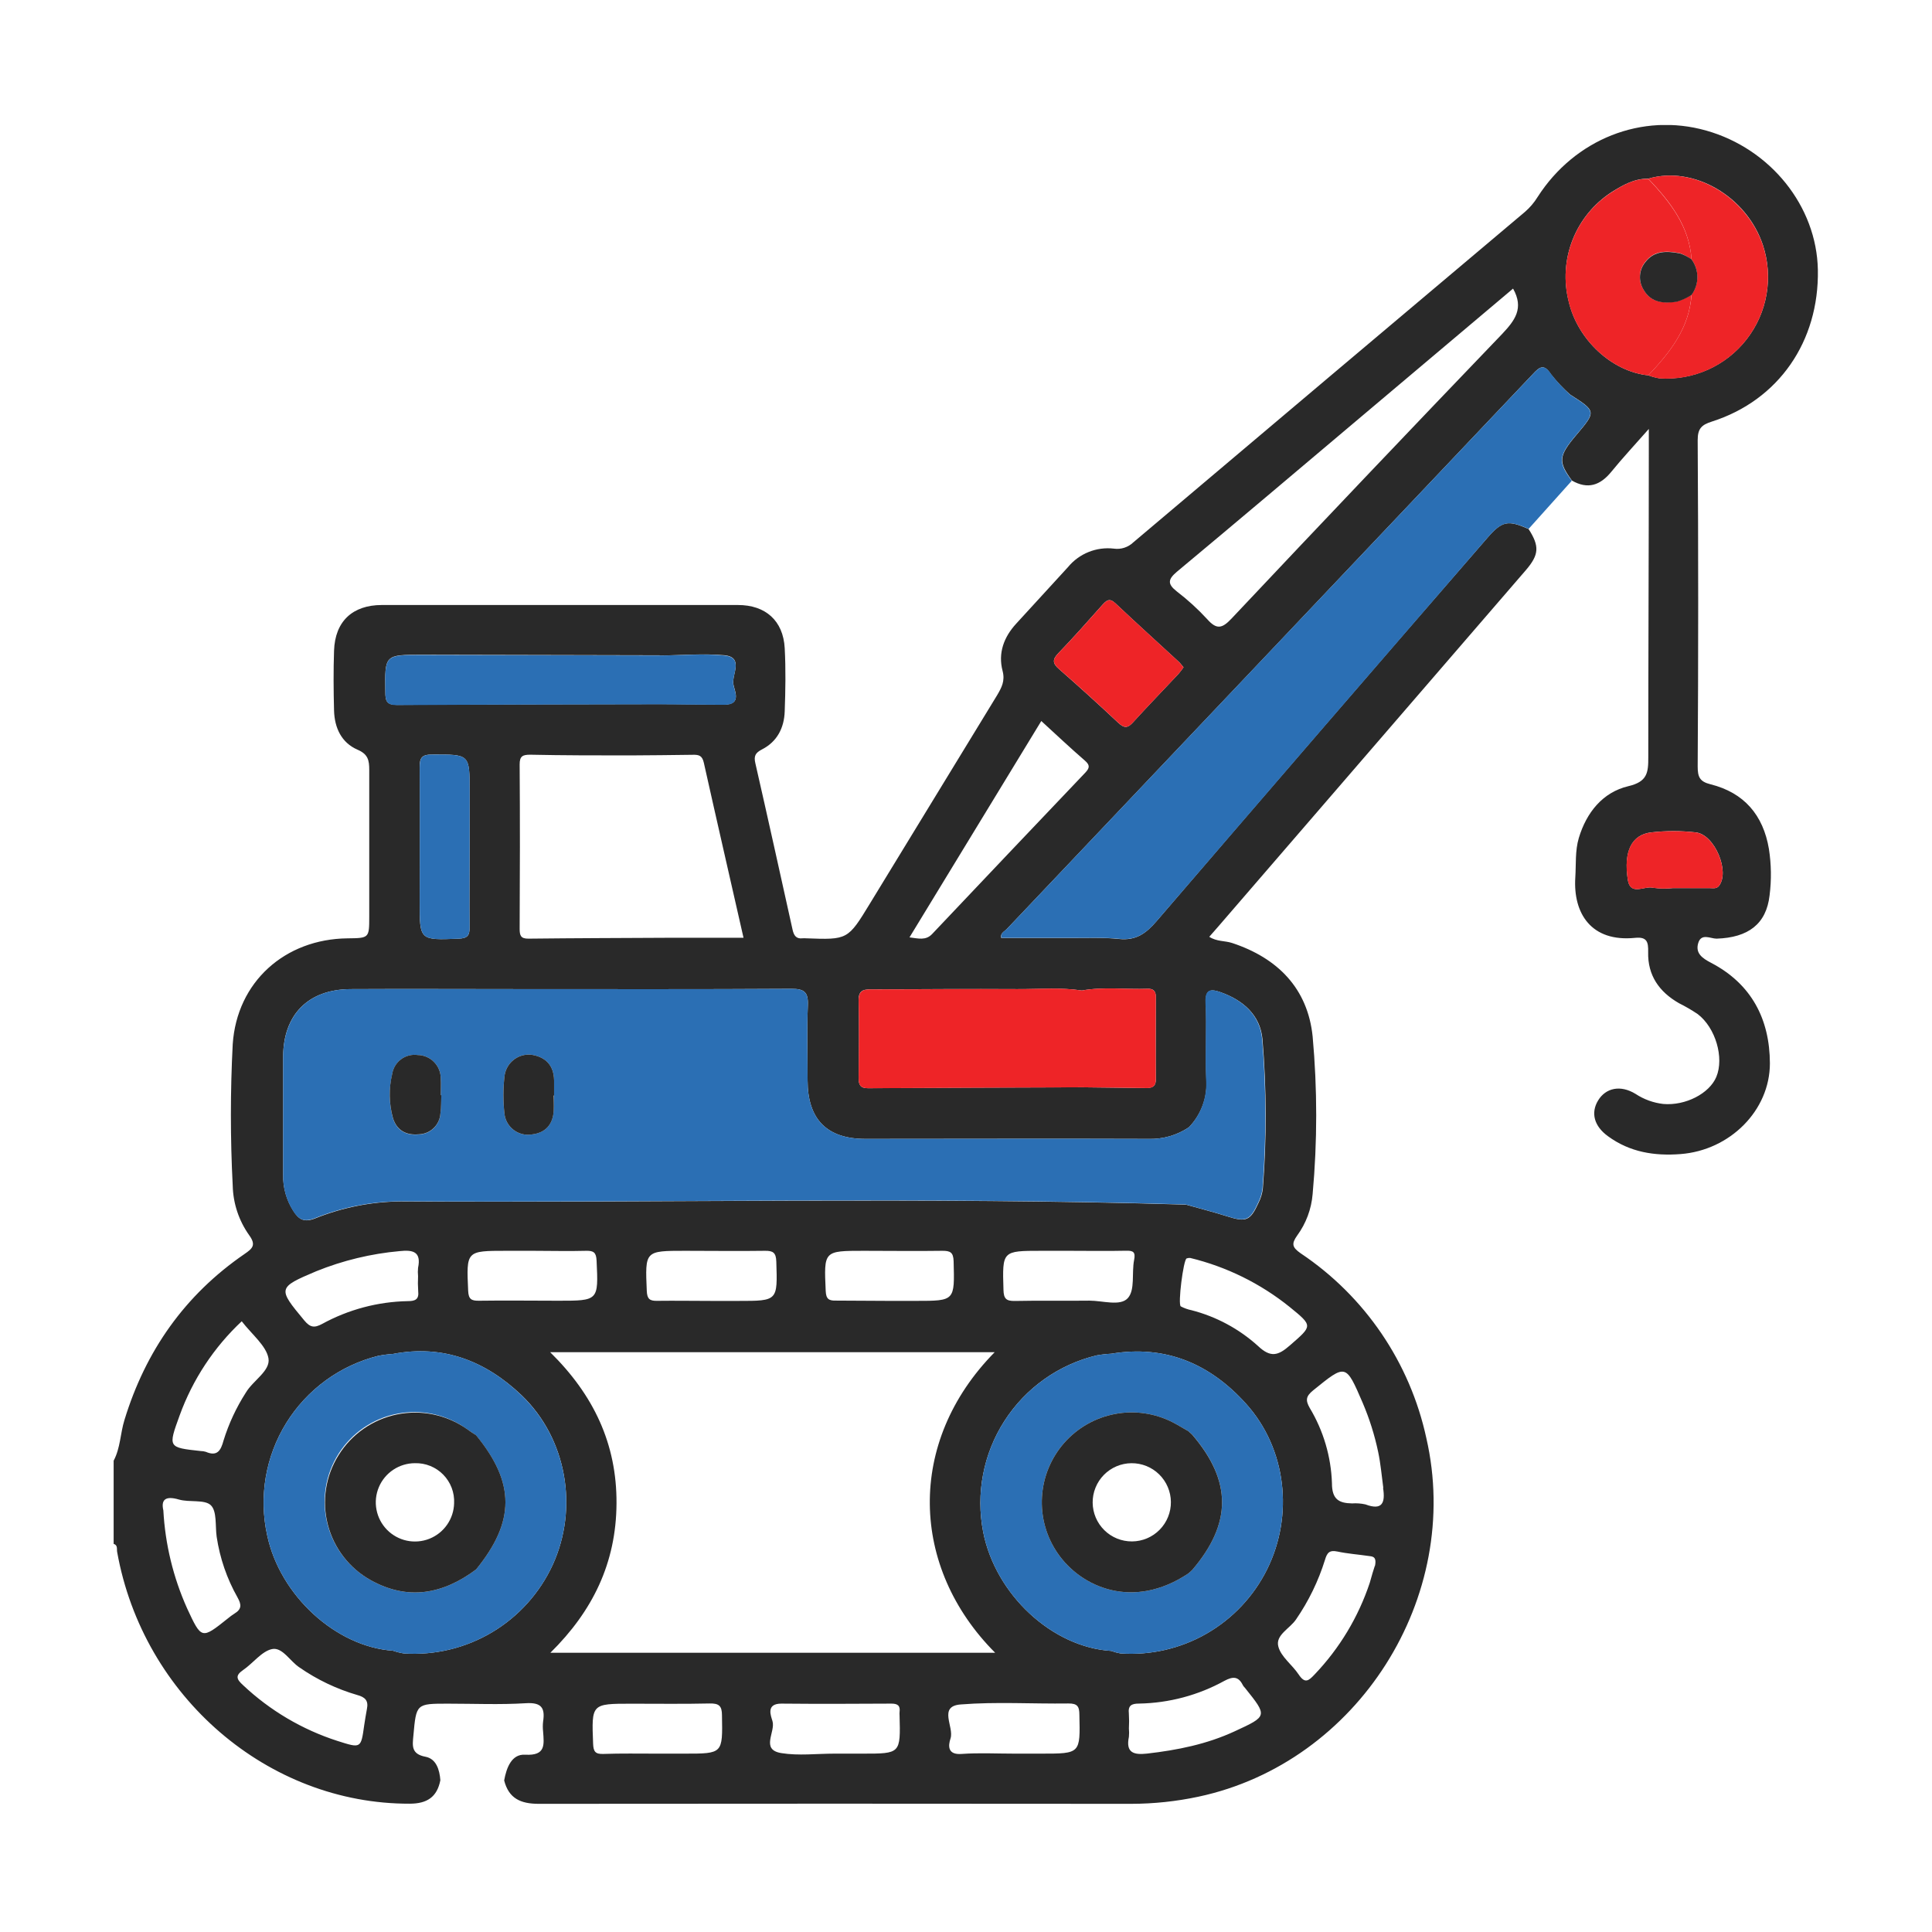 <?xml version="1.0" encoding="UTF-8"?> <svg xmlns="http://www.w3.org/2000/svg" width="134" height="134" viewBox="0 0 134 134" fill="none"><g clip-path="url(#clip0_178_1659)"><path d="M7.882 101.312C8.352 100.432 8.342 99.426 8.629 98.497C10.092 93.701 12.817 89.818 16.962 86.973C17.512 86.596 17.777 86.356 17.289 85.68C16.57 84.672 16.169 83.471 16.141 82.232C15.972 78.965 15.972 75.691 16.141 72.424C16.431 68.103 19.758 65.131 24.101 65.082C25.61 65.066 25.61 65.066 25.61 63.557C25.61 60.162 25.61 56.786 25.61 53.4C25.61 52.724 25.524 52.311 24.801 51.999C23.681 51.515 23.203 50.478 23.169 49.286C23.132 47.901 23.122 46.509 23.169 45.129C23.237 43.101 24.443 41.966 26.477 41.962C34.707 41.962 42.943 41.962 51.183 41.962C53.099 41.962 54.322 43.052 54.426 44.953C54.504 46.41 54.479 47.879 54.426 49.339C54.389 50.481 53.902 51.441 52.852 51.977C52.393 52.215 52.272 52.431 52.39 52.937C53.269 56.783 54.118 60.638 54.973 64.489C55.059 64.869 55.214 65.134 55.661 65.079C55.738 65.073 55.816 65.073 55.892 65.079C58.803 65.187 58.803 65.187 60.343 62.659C63.281 57.849 66.219 53.036 69.157 48.221C69.466 47.694 69.722 47.234 69.537 46.53C69.213 45.296 69.623 44.185 70.491 43.246C71.688 41.944 72.883 40.639 74.077 39.33C74.457 38.868 74.948 38.509 75.503 38.286C76.059 38.062 76.661 37.982 77.256 38.052C77.498 38.087 77.745 38.066 77.978 37.991C78.211 37.916 78.424 37.789 78.601 37.62C87.654 29.968 96.707 22.329 105.761 14.701C106.109 14.402 106.409 14.05 106.649 13.658C109.226 9.646 113.884 7.794 118.343 9.057C122.803 10.319 126 14.303 126.084 18.71C126.176 23.683 123.359 27.759 118.745 29.235C118.029 29.463 117.745 29.71 117.748 30.537C117.795 38.08 117.795 45.622 117.748 53.163C117.748 53.885 117.887 54.212 118.64 54.397C120.961 54.977 122.294 56.527 122.689 58.882C122.855 59.947 122.871 61.031 122.735 62.1C122.51 64.085 121.26 65.032 119.056 65.103C118.637 65.103 117.995 64.702 117.785 65.412C117.575 66.122 118.075 66.465 118.677 66.779C121.479 68.242 122.747 70.686 122.757 73.751C122.757 77.026 119.979 79.782 116.566 80.044C114.754 80.186 113.041 79.915 111.532 78.81C110.563 78.112 110.316 77.186 110.844 76.322C111.371 75.458 112.387 75.226 113.439 75.871C114.017 76.252 114.675 76.491 115.362 76.569C116.905 76.702 118.559 75.844 119.041 74.692C119.596 73.368 118.991 71.276 117.745 70.332C117.331 70.054 116.9 69.804 116.455 69.582C115.081 68.798 114.273 67.653 114.313 66.032C114.328 65.347 114.245 64.962 113.405 65.048C110.359 65.356 109.103 63.344 109.26 60.866C109.319 59.94 109.239 59.014 109.504 58.119C110.035 56.354 111.158 54.953 112.93 54.53C114.254 54.221 114.328 53.604 114.322 52.502C114.322 45.398 114.359 38.299 114.359 31.173V29.75C113.378 30.864 112.538 31.765 111.76 32.719C110.983 33.673 110.125 33.954 109.032 33.336C108.06 32.022 108.106 31.627 109.319 30.185C110.72 28.531 110.72 28.531 108.899 27.364C108.415 26.935 107.97 26.463 107.569 25.954C107.094 25.223 106.795 25.423 106.307 25.954C94.153 38.787 81.993 51.615 69.827 64.44C69.663 64.61 69.355 64.73 69.448 65.057H74.385C75.463 65.057 76.546 65.014 77.611 65.125C78.777 65.249 79.478 64.752 80.216 63.891C87.828 55.021 95.464 46.173 103.122 37.349C104.187 36.114 104.572 36.055 106.017 36.688C106.785 37.883 106.757 38.469 105.822 39.555C98.714 47.785 91.603 56.024 84.49 64.27L83.873 64.974C84.388 65.313 84.953 65.239 85.453 65.403C88.619 66.446 90.7 68.557 91.042 71.884C91.372 75.521 91.372 79.181 91.042 82.819C90.956 83.857 90.586 84.851 89.971 85.692C89.548 86.285 89.638 86.522 90.212 86.927C94.669 89.907 97.794 94.503 98.928 99.744C101.461 110.765 94.187 122.249 83.132 124.613C81.592 124.942 80.022 125.109 78.447 125.11C64.752 125.096 51.057 125.096 37.362 125.11C36.106 125.11 35.288 124.737 34.968 123.49C35.125 122.61 35.486 121.638 36.434 121.703C37.869 121.783 37.733 120.993 37.668 120.095C37.642 119.866 37.642 119.635 37.668 119.406C37.816 118.456 37.554 118.064 36.474 118.132C34.674 118.243 32.866 118.163 31.063 118.163C28.866 118.163 28.872 118.163 28.672 120.376C28.607 121.076 28.508 121.656 29.511 121.845C30.252 121.984 30.489 122.74 30.542 123.474C30.314 124.644 29.616 125.098 28.422 125.101C18.604 125.132 9.926 117.694 8.126 107.645C8.086 107.438 8.185 107.169 7.876 107.077L7.882 101.312ZM45.754 45.45C40.254 45.438 34.755 45.425 29.255 45.413C26.672 45.413 26.687 45.413 26.727 48.009C26.727 48.604 26.811 48.894 27.523 48.891C33.6 48.851 39.677 48.851 45.754 48.836C47.251 48.836 48.748 48.873 50.245 48.87C51.479 48.87 50.927 47.876 50.862 47.441C50.757 46.765 51.606 45.589 50.245 45.447C48.76 45.317 47.251 45.453 45.754 45.465V45.45ZM114.322 12.393C113.356 12.377 112.557 12.84 111.788 13.319C110.557 14.112 109.607 15.272 109.071 16.635C108.536 17.998 108.442 19.495 108.804 20.914C109.421 23.571 111.8 25.772 114.328 26.034C114.576 26.125 114.833 26.194 115.093 26.238C116.246 26.317 117.401 26.113 118.456 25.641C119.511 25.169 120.434 24.445 121.143 23.533C121.853 22.621 122.327 21.548 122.524 20.41C122.722 19.271 122.636 18.102 122.275 17.004C121.149 13.609 117.445 11.464 114.322 12.393ZM75.068 75.412C76.521 75.43 77.972 75.442 79.425 75.464C79.851 75.464 80.169 75.418 80.166 74.865C80.151 72.952 80.166 71.038 80.166 69.128C80.166 68.742 79.984 68.566 79.608 68.579C78.083 68.637 76.552 68.427 75.034 68.699C73.546 68.474 72.046 68.612 70.555 68.603C67.213 68.585 63.871 68.603 60.531 68.622C60.031 68.622 59.534 68.588 59.553 69.375C59.593 71.177 59.575 72.983 59.553 74.788C59.553 75.263 59.698 75.48 60.207 75.476C65.162 75.446 70.115 75.424 75.068 75.412ZM43.683 52.394C41.381 52.394 39.078 52.394 36.776 52.345C36.258 52.345 36.038 52.437 36.042 53.027C36.069 56.826 36.063 60.625 36.042 64.424C36.042 64.891 36.122 65.11 36.659 65.103C39.921 65.066 43.183 65.06 46.442 65.042H51.569C50.643 60.952 49.717 56.937 48.819 52.913C48.705 52.394 48.47 52.342 48.047 52.351C46.587 52.376 45.131 52.382 43.683 52.394ZM27.246 93.908C26.904 93.93 26.564 93.974 26.227 94.04C23.577 94.704 21.291 96.375 19.853 98.698C18.416 101.021 17.941 103.814 18.53 106.481C19.41 110.654 23.289 114.212 27.249 114.49C27.499 114.576 27.756 114.64 28.017 114.681C30.155 114.821 32.286 114.309 34.127 113.213C35.969 112.117 37.434 110.489 38.332 108.543C40.143 104.589 39.31 99.772 36.171 96.766C33.681 94.398 30.739 93.235 27.246 93.908ZM77.074 114.505C77.285 114.584 77.503 114.643 77.725 114.681C79.805 114.822 81.879 114.344 83.687 113.306C85.495 112.268 86.954 110.718 87.882 108.851C89.752 105.086 89.221 100.46 86.416 97.352C83.931 94.596 80.845 93.263 77.071 93.892C76.728 93.909 76.387 93.949 76.049 94.01C73.414 94.647 71.127 96.277 69.664 98.558C68.2 100.84 67.673 103.598 68.191 106.259C69.046 110.601 72.975 114.249 77.074 114.505ZM82.462 78.186C81.631 78.744 80.645 79.025 79.644 78.992C73.105 78.967 66.565 78.992 60.025 78.992C57.349 78.992 56.013 77.634 56.013 74.927C56.013 73.196 55.96 71.461 56.031 69.733C56.072 68.807 55.781 68.576 54.877 68.582C48.529 68.622 42.18 68.603 35.835 68.603C31.986 68.603 28.141 68.582 24.295 68.603C21.369 68.625 19.65 70.378 19.638 73.288C19.638 76.02 19.638 78.751 19.638 81.482C19.621 82.37 19.868 83.242 20.348 83.988C20.721 84.581 21.092 84.803 21.848 84.51C23.741 83.747 25.76 83.346 27.801 83.328C45.955 83.442 64.105 83.004 82.255 83.55C83.212 83.819 84.175 84.066 85.12 84.365C86.437 84.785 86.721 84.674 87.295 83.411C87.451 83.103 87.55 82.77 87.589 82.427C87.859 78.976 87.849 75.509 87.561 72.06C87.4 70.39 86.203 69.359 84.644 68.813C84.027 68.597 83.586 68.585 83.629 69.529C83.709 71.294 83.598 73.069 83.669 74.838C83.715 75.449 83.631 76.064 83.423 76.641C83.215 77.218 82.888 77.745 82.462 78.186ZM68.991 93.784H38.156C41.168 96.744 42.785 100.142 42.76 104.278C42.736 108.413 41.103 111.743 38.174 114.632H69.022C63.127 108.722 62.843 100.025 68.991 93.784ZM104.937 20.022L94.246 29.04C90.045 32.583 85.851 36.139 81.629 39.654C81.012 40.176 80.956 40.497 81.607 41.009C82.371 41.593 83.083 42.242 83.734 42.95C84.385 43.682 84.762 43.598 85.416 42.904C91.638 36.297 97.891 29.721 104.174 23.176C105.066 22.229 105.717 21.389 104.943 20.016L104.937 20.022ZM72.222 50.008L63.081 65.014C63.698 65.091 64.21 65.249 64.654 64.779C68.191 61.041 71.734 57.307 75.284 53.579C75.592 53.249 75.592 53.055 75.247 52.755C74.237 51.879 73.253 50.953 72.216 50.002L72.222 50.008ZM32.573 58.786V54.872C32.573 52.295 32.573 52.329 29.986 52.332C29.258 52.332 29.098 52.548 29.107 53.24C29.141 56.348 29.107 59.456 29.107 62.563C29.107 65.23 29.107 65.208 31.792 65.106C32.409 65.082 32.579 64.906 32.569 64.31C32.548 62.468 32.573 60.625 32.573 58.786ZM82.089 46.283C81.959 46.135 81.873 46.009 81.765 45.907C80.296 44.552 78.811 43.212 77.358 41.839C76.932 41.438 76.722 41.666 76.432 41.984C75.435 43.105 74.441 44.231 73.401 45.308C72.969 45.756 73.009 46.018 73.457 46.41C74.845 47.626 76.213 48.865 77.558 50.129C77.959 50.505 78.203 50.521 78.577 50.107C79.611 48.968 80.681 47.867 81.734 46.743C81.86 46.596 81.977 46.443 82.086 46.283H82.089ZM49.374 90.229H51.226C53.954 90.229 53.93 90.229 53.843 87.504C53.825 86.871 53.609 86.744 53.041 86.754C51.189 86.781 49.359 86.754 47.52 86.754C44.717 86.754 44.742 86.754 44.859 89.531C44.884 90.099 45.063 90.235 45.59 90.223C46.825 90.207 48.09 90.229 49.356 90.229H49.374ZM45.535 121.629H47.492C50.146 121.629 50.121 121.629 50.075 118.974C50.075 118.308 49.862 118.138 49.22 118.15C47.418 118.191 45.612 118.166 43.807 118.166C41.011 118.166 41.029 118.166 41.137 120.943C41.159 121.493 41.294 121.669 41.847 121.65C43.066 121.607 44.3 121.629 45.535 121.629ZM70.367 121.629H72.219C74.947 121.629 74.926 121.629 74.864 118.937C74.864 118.351 74.722 118.144 74.102 118.15C71.608 118.184 69.105 118.021 66.627 118.218C65.046 118.342 66.191 119.78 65.926 120.579C65.762 121.076 65.71 121.727 66.701 121.65C67.892 121.564 69.123 121.629 70.352 121.629H70.367ZM74.194 86.754H72.237C69.497 86.754 69.518 86.754 69.599 89.457C69.614 90.075 69.787 90.241 70.383 90.232C72.111 90.195 73.836 90.232 75.561 90.21C76.487 90.21 77.694 90.612 78.219 90.041C78.743 89.47 78.481 88.288 78.66 87.389C78.771 86.834 78.598 86.738 78.108 86.748C76.79 86.778 75.472 86.754 74.179 86.754H74.194ZM95.943 103.194C95.829 102.361 95.761 101.515 95.585 100.694C95.34 99.531 94.981 98.394 94.514 97.299C93.335 94.568 93.36 94.587 91.079 96.432C90.576 96.84 90.536 97.114 90.838 97.648C91.79 99.231 92.321 101.031 92.382 102.876C92.382 103.991 92.86 104.256 93.777 104.274C94.087 104.252 94.399 104.275 94.703 104.342C95.872 104.784 96.091 104.234 95.928 103.204L95.943 103.194ZM95.366 108.608C95.508 107.922 95.162 107.956 94.918 107.919C94.196 107.814 93.465 107.762 92.758 107.611C92.218 107.503 92.048 107.676 91.897 108.194C91.44 109.659 90.766 111.047 89.897 112.311C89.471 112.956 88.447 113.398 88.663 114.2C88.845 114.916 89.626 115.465 90.07 116.135C90.514 116.805 90.767 116.573 91.181 116.135C92.91 114.324 94.216 112.153 95.005 109.777C95.125 109.324 95.276 108.848 95.351 108.617L95.366 108.608ZM16.774 91.633C14.84 93.442 13.362 95.683 12.459 98.173C11.651 100.398 11.645 100.395 13.928 100.642C14.044 100.643 14.16 100.661 14.271 100.694C15.073 101.04 15.317 100.602 15.505 99.91C15.868 98.74 16.387 97.624 17.049 96.593C17.549 95.744 18.774 95.077 18.62 94.207C18.465 93.337 17.468 92.553 16.759 91.633H16.774ZM11.33 104.759C11.457 107.104 12.015 109.406 12.975 111.549C13.978 113.709 13.978 113.709 15.799 112.256C15.945 112.133 16.1 112.019 16.262 111.916C16.771 111.607 16.755 111.299 16.475 110.796C15.737 109.492 15.247 108.064 15.027 106.583C14.922 105.83 15.055 104.818 14.623 104.401C14.191 103.984 13.145 104.216 12.413 104.006C11.392 103.704 11.175 104.092 11.33 104.759ZM25.45 118.524C25.567 117.962 25.332 117.712 24.783 117.564C23.351 117.147 21.996 116.501 20.771 115.651C20.113 115.222 19.589 114.231 18.873 114.376C18.157 114.521 17.549 115.363 16.854 115.836C16.286 116.225 16.425 116.484 16.854 116.876C18.724 118.639 20.963 119.962 23.41 120.749C25.042 121.268 25.036 121.277 25.261 119.656C25.314 119.277 25.385 118.9 25.45 118.524ZM82.546 87.248C82.462 87.243 82.378 87.255 82.299 87.284C82.076 87.396 81.681 90.473 81.897 90.608C82.131 90.732 82.382 90.822 82.641 90.874C84.351 91.314 85.928 92.161 87.24 93.343C88.132 94.192 88.653 94.025 89.468 93.312C91.036 91.942 91.082 91.979 89.44 90.642C87.42 89.017 85.066 87.858 82.546 87.248ZM78.299 119.888C78.317 120.079 78.317 120.271 78.299 120.462C78.07 121.564 78.623 121.73 79.558 121.626C81.657 121.385 83.7 120.977 85.632 120.082C87.919 119.024 87.928 119.039 86.348 117.067C86.293 117.014 86.245 116.954 86.206 116.888C85.897 116.252 85.505 116.271 84.925 116.579C83.111 117.579 81.08 118.12 79.009 118.157C78.475 118.157 78.231 118.289 78.296 118.857C78.317 119.2 78.318 119.545 78.299 119.888ZM61.584 90.226H63.543C66.238 90.226 66.213 90.226 66.142 87.491C66.127 86.846 65.895 86.748 65.34 86.754C63.534 86.781 61.729 86.754 59.923 86.754C57.118 86.754 57.146 86.754 57.269 89.531C57.294 90.115 57.497 90.223 58.013 90.207C59.192 90.207 60.383 90.226 61.584 90.226ZM36.977 86.754H35.125C32.319 86.754 32.347 86.754 32.471 89.531C32.498 90.109 32.693 90.223 33.212 90.216C35.063 90.189 36.893 90.216 38.733 90.216C41.511 90.216 41.511 90.216 41.378 87.439C41.353 86.865 41.171 86.741 40.646 86.754C39.43 86.788 38.205 86.754 36.977 86.754ZM57.88 121.629H59.843C62.463 121.629 62.463 121.629 62.392 118.974C62.386 118.898 62.386 118.822 62.392 118.746C62.454 118.292 62.253 118.157 61.809 118.16C59.269 118.175 56.729 118.184 54.192 118.16C53.106 118.16 53.47 119.008 53.575 119.363C53.812 120.113 52.723 121.357 54.192 121.592C55.393 121.786 56.646 121.629 57.88 121.629ZM28.996 88.51C28.976 88.318 28.976 88.124 28.996 87.933C29.233 86.803 28.631 86.677 27.718 86.775C25.733 86.953 23.785 87.423 21.937 88.17C19.246 89.309 19.249 89.352 21.11 91.59C21.511 92.071 21.802 92.118 22.345 91.824C24.166 90.826 26.203 90.284 28.28 90.244C28.801 90.244 29.073 90.127 29.005 89.547C28.982 89.202 28.979 88.855 28.996 88.51ZM116.029 61.597H118.566C118.788 61.597 119.05 61.659 119.214 61.456C120.007 60.48 118.936 57.882 117.621 57.733C116.591 57.615 115.55 57.615 114.519 57.733C113.168 57.897 112.6 59.045 112.902 61.02C113.078 62.162 114.06 61.418 114.652 61.573C115.107 61.639 115.569 61.648 116.026 61.597H116.029Z" fill="#292929"></path><path d="M87.539 72.051C87.379 70.381 86.181 69.35 84.623 68.804C84.005 68.588 83.564 68.576 83.607 69.52C83.688 71.285 83.573 73.06 83.647 74.828C83.697 75.44 83.617 76.055 83.413 76.633C83.208 77.212 82.885 77.741 82.462 78.186C81.631 78.744 80.645 79.025 79.644 78.992C73.105 78.967 66.565 78.992 60.025 78.992C57.349 78.992 56.013 77.634 56.013 74.927C56.013 73.196 55.96 71.461 56.031 69.736C56.068 68.81 55.781 68.576 54.874 68.582C48.529 68.622 42.18 68.603 35.835 68.603C31.986 68.603 28.141 68.582 24.292 68.603C21.369 68.628 19.663 70.378 19.638 73.288C19.638 76.02 19.638 78.751 19.638 81.482C19.617 82.363 19.855 83.23 20.323 83.976C20.7 84.569 21.067 84.791 21.826 84.498C23.719 83.734 25.739 83.334 27.78 83.319C45.93 83.43 64.084 82.992 82.234 83.538C83.188 83.806 84.15 84.053 85.098 84.353C86.416 84.772 86.697 84.661 87.274 83.399C87.428 83.09 87.527 82.757 87.567 82.414C87.837 78.965 87.828 75.499 87.539 72.051ZM30.548 77.226C30.527 77.615 30.36 77.982 30.08 78.252C29.8 78.523 29.428 78.678 29.039 78.686C28.178 78.766 27.52 78.418 27.255 77.569C26.977 76.567 26.959 75.512 27.203 74.501C27.262 74.093 27.48 73.725 27.81 73.476C28.139 73.228 28.553 73.119 28.962 73.174C29.175 73.176 29.386 73.219 29.582 73.303C29.779 73.386 29.957 73.507 30.106 73.659C30.255 73.812 30.373 73.992 30.453 74.19C30.532 74.388 30.572 74.6 30.57 74.813C30.594 75.192 30.57 75.578 30.57 75.961H30.607C30.591 76.387 30.6 76.813 30.548 77.226ZM38.403 77.023C38.347 78.004 37.822 78.584 36.859 78.686C36.639 78.719 36.414 78.707 36.199 78.651C35.984 78.594 35.782 78.494 35.607 78.357C35.431 78.22 35.286 78.048 35.179 77.853C35.072 77.657 35.007 77.442 34.986 77.22C34.89 76.381 34.89 75.534 34.986 74.696C35.005 74.472 35.068 74.255 35.172 74.056C35.275 73.857 35.417 73.681 35.59 73.537C35.762 73.394 35.961 73.286 36.175 73.22C36.389 73.154 36.615 73.131 36.838 73.152C37.828 73.297 38.415 73.884 38.43 74.936C38.43 75.282 38.43 75.628 38.43 75.973C38.406 76.334 38.437 76.68 38.403 77.023Z" fill="#2B6FB4"></path><path d="M109.301 30.191C108.082 31.633 108.044 32.043 109.017 33.343L106.026 36.679C104.585 36.062 104.199 36.111 103.134 37.339C95.486 46.174 87.851 55.022 80.228 63.881C79.487 64.745 78.79 65.239 77.623 65.116C76.555 65.005 75.463 65.063 74.398 65.048H69.46C69.367 64.708 69.676 64.588 69.836 64.43C81.996 51.6 94.157 38.771 106.319 25.945C106.807 25.426 107.103 25.226 107.582 25.945C107.978 26.46 108.42 26.94 108.902 27.377C110.705 28.537 110.705 28.537 109.301 30.191Z" fill="#2B6FB4"></path><path d="M86.416 97.352C83.931 94.596 80.845 93.262 77.071 93.892C76.728 93.909 76.387 93.948 76.049 94.009C73.415 94.647 71.127 96.277 69.664 98.558C68.2 100.84 67.673 103.598 68.191 106.259C69.046 110.601 72.972 114.249 77.074 114.505C77.285 114.584 77.503 114.643 77.725 114.681C79.805 114.822 81.879 114.343 83.687 113.306C85.495 112.268 86.954 110.718 87.882 108.851C89.752 105.086 89.218 100.46 86.416 97.352ZM82.691 108.888L82.416 109.135C78.598 111.688 74.987 110.101 73.355 107.728C72.569 106.584 72.186 105.211 72.269 103.826C72.351 102.441 72.893 101.122 73.809 100.08C74.726 99.038 75.963 98.331 77.327 98.071C78.69 97.812 80.101 98.015 81.336 98.648C81.706 98.839 82.061 99.065 82.425 99.265L82.7 99.512C85.447 102.725 85.447 105.66 82.691 108.888Z" fill="#2B6FB4"></path><path d="M36.159 96.766C33.69 94.399 30.736 93.232 27.246 93.908C26.904 93.93 26.564 93.975 26.227 94.041C23.577 94.704 21.291 96.375 19.853 98.698C18.416 101.022 17.941 103.814 18.53 106.481C19.41 110.654 23.286 114.213 27.249 114.49C27.499 114.576 27.756 114.64 28.017 114.682C30.156 114.821 32.286 114.309 34.127 113.213C35.969 112.117 37.435 110.489 38.332 108.543C40.143 104.59 39.31 99.772 36.159 96.766ZM33.02 108.852C30.736 110.568 28.292 111.034 25.715 109.599C24.975 109.187 24.326 108.629 23.809 107.958C23.293 107.288 22.918 106.518 22.709 105.698C22.499 104.877 22.46 104.023 22.592 103.186C22.725 102.35 23.027 101.55 23.479 100.834C23.932 100.118 24.526 99.503 25.225 99.025C25.924 98.546 26.713 98.216 27.544 98.054C28.375 97.891 29.231 97.9 30.058 98.08C30.886 98.26 31.668 98.606 32.357 99.099L33.02 99.553C35.733 102.849 35.733 105.525 33.02 108.852Z" fill="#2B6FB4"></path><path d="M80.166 74.865C80.166 75.418 79.858 75.483 79.425 75.464C77.972 75.443 76.518 75.43 75.068 75.412C70.113 75.43 65.16 75.452 60.207 75.477C59.695 75.477 59.547 75.264 59.553 74.788C59.568 72.983 59.587 71.177 59.553 69.375C59.553 68.588 60.034 68.625 60.531 68.622C63.874 68.622 67.216 68.585 70.555 68.603C72.049 68.603 73.546 68.474 75.037 68.699C76.555 68.427 78.086 68.637 79.608 68.579C79.987 68.579 80.169 68.742 80.169 69.128C80.157 71.038 80.151 72.952 80.166 74.865Z" fill="#EE2427"></path><path d="M114.322 26.035C111.794 25.772 109.421 23.566 108.797 20.914C108.439 19.496 108.535 18.002 109.072 16.641C109.608 15.281 110.558 14.123 111.788 13.331C112.557 12.841 113.356 12.378 114.322 12.405C115.825 14.001 117.167 15.68 117.322 18.001C117.078 17.816 116.807 17.668 116.519 17.563C115.64 17.393 114.751 17.34 114.118 18.158C113.896 18.424 113.764 18.753 113.741 19.099C113.718 19.444 113.804 19.788 113.989 20.081C114.51 21.007 115.399 21.047 116.294 20.914C116.655 20.806 116.999 20.648 117.316 20.442C117.171 22.763 115.825 24.442 114.322 26.035Z" fill="#EE2427"></path><path d="M114.322 26.034C115.825 24.442 117.171 22.763 117.322 20.442C117.582 20.086 117.722 19.656 117.722 19.215C117.722 18.774 117.582 18.344 117.322 17.988C117.168 15.667 115.825 13.976 114.322 12.393C117.439 11.467 121.137 13.627 122.275 17.022C122.635 18.12 122.719 19.289 122.52 20.427C122.322 21.565 121.846 22.636 121.136 23.548C120.426 24.459 119.504 25.181 118.449 25.652C117.394 26.123 116.24 26.327 115.087 26.247C114.826 26.2 114.57 26.128 114.322 26.034Z" fill="#EE2427"></path><path d="M50.245 48.885C48.748 48.885 47.251 48.863 45.754 48.851C39.677 48.866 33.6 48.866 27.523 48.907C26.811 48.907 26.736 48.619 26.727 48.024C26.687 45.425 26.672 45.422 29.252 45.428L45.754 45.465C47.251 45.465 48.76 45.317 50.242 45.465C51.603 45.601 50.754 46.783 50.859 47.459C50.924 47.891 51.473 48.885 50.245 48.885Z" fill="#2B6FB4"></path><path d="M32.573 58.786C32.573 60.638 32.551 62.468 32.573 64.31C32.573 64.906 32.4 65.082 31.795 65.107C29.107 65.209 29.11 65.23 29.11 62.564C29.11 59.456 29.128 56.348 29.11 53.24C29.11 52.549 29.261 52.336 29.989 52.333C32.576 52.333 32.576 52.295 32.576 54.873L32.573 58.786Z" fill="#2B6FB4"></path><path d="M82.086 46.283C81.978 46.443 81.862 46.597 81.737 46.743C80.685 47.867 79.614 48.968 78.58 50.107C78.206 50.521 77.963 50.505 77.561 50.129C76.218 48.864 74.851 47.624 73.46 46.41C73.012 46.018 72.972 45.756 73.404 45.308C74.444 44.231 75.438 43.105 76.435 41.984C76.719 41.676 76.929 41.438 77.361 41.839C78.814 43.213 80.299 44.552 81.768 45.907C81.87 46.015 81.953 46.135 82.086 46.283Z" fill="#EE2427"></path><path d="M116.026 61.597C115.568 61.649 115.105 61.642 114.649 61.576C114.056 61.422 113.075 62.165 112.899 61.023C112.591 59.048 113.165 57.9 114.516 57.737C115.547 57.618 116.588 57.618 117.618 57.737C118.933 57.885 120.004 60.483 119.211 61.459C119.047 61.662 118.785 61.597 118.562 61.601L116.026 61.597Z" fill="#EE2427"></path><path d="M38.406 75.989C38.406 76.331 38.424 76.68 38.406 77.023C38.35 78.004 37.825 78.584 36.863 78.686C36.642 78.719 36.417 78.707 36.202 78.651C35.986 78.594 35.784 78.494 35.609 78.357C35.433 78.22 35.287 78.048 35.18 77.853C35.073 77.657 35.007 77.442 34.986 77.22C34.892 76.381 34.892 75.534 34.986 74.696C35.005 74.472 35.068 74.255 35.172 74.056C35.275 73.857 35.417 73.681 35.59 73.537C35.762 73.394 35.961 73.286 36.175 73.22C36.389 73.154 36.615 73.131 36.838 73.152C37.829 73.297 38.415 73.881 38.43 74.936C38.43 75.282 38.43 75.628 38.43 75.973L38.406 75.989Z" fill="#292929"></path><path d="M30.61 75.952C30.591 76.375 30.61 76.797 30.548 77.214C30.527 77.603 30.36 77.969 30.08 78.24C29.8 78.511 29.428 78.666 29.039 78.674C28.181 78.754 27.52 78.405 27.258 77.557C26.977 76.556 26.958 75.499 27.202 74.489C27.265 74.082 27.485 73.717 27.814 73.471C28.144 73.225 28.557 73.118 28.965 73.174C29.178 73.176 29.388 73.22 29.584 73.304C29.78 73.387 29.958 73.508 30.107 73.661C30.256 73.813 30.374 73.993 30.453 74.191C30.532 74.388 30.572 74.6 30.57 74.813C30.594 75.193 30.57 75.578 30.57 75.961L30.61 75.952Z" fill="#292929"></path><path d="M82.691 99.509C85.447 102.725 85.447 105.66 82.691 108.889L82.416 109.136C78.595 111.688 74.984 110.102 73.355 107.728C72.568 106.585 72.186 105.211 72.269 103.826C72.351 102.441 72.893 101.123 73.809 100.08C74.726 99.038 75.963 98.331 77.327 98.072C78.69 97.812 80.101 98.015 81.336 98.648C81.709 98.84 82.064 99.065 82.425 99.266L82.691 99.509ZM78.475 101.485C78.118 101.488 77.766 101.561 77.438 101.7C77.11 101.839 76.813 102.042 76.563 102.296C76.314 102.55 76.116 102.85 75.983 103.181C75.849 103.511 75.782 103.864 75.785 104.221C75.788 104.577 75.861 104.929 76 105.257C76.139 105.585 76.342 105.882 76.596 106.132C76.85 106.382 77.151 106.579 77.481 106.713C77.811 106.846 78.165 106.913 78.521 106.91C78.877 106.907 79.229 106.834 79.557 106.695C79.885 106.556 80.183 106.353 80.433 106.099C80.682 105.845 80.879 105.545 81.013 105.214C81.147 104.884 81.214 104.531 81.211 104.174C81.208 103.818 81.135 103.466 80.995 103.138C80.856 102.81 80.654 102.513 80.4 102.263C80.146 102.013 79.845 101.816 79.515 101.682C79.184 101.549 78.831 101.482 78.475 101.485Z" fill="#292929"></path><path d="M33.023 99.549C35.733 102.849 35.733 105.524 33.023 108.851C30.736 110.567 28.292 111.033 25.715 109.598C24.982 109.191 24.34 108.639 23.828 107.975C23.315 107.311 22.944 106.55 22.735 105.738C22.526 104.926 22.485 104.08 22.615 103.251C22.744 102.423 23.041 101.63 23.487 100.92C23.935 100.2 24.524 99.579 25.22 99.095C25.915 98.611 26.702 98.273 27.532 98.103C28.362 97.933 29.218 97.933 30.048 98.104C30.878 98.275 31.665 98.614 32.36 99.099C32.573 99.25 32.801 99.407 33.023 99.549ZM28.777 101.484C28.242 101.485 27.72 101.644 27.275 101.94C26.83 102.236 26.483 102.657 26.276 103.149C26.069 103.642 26.012 104.185 26.113 104.71C26.213 105.235 26.466 105.718 26.84 106.1C27.213 106.482 27.692 106.745 28.214 106.857C28.737 106.968 29.281 106.923 29.778 106.727C30.275 106.53 30.703 106.192 31.008 105.753C31.314 105.315 31.483 104.796 31.496 104.262C31.514 103.898 31.456 103.533 31.327 103.192C31.197 102.851 30.998 102.54 30.743 102.279C30.488 102.018 30.181 101.813 29.843 101.676C29.505 101.539 29.141 101.474 28.777 101.484Z" fill="#292929"></path><path d="M117.322 17.988C117.585 18.346 117.728 18.779 117.728 19.223C117.728 19.667 117.585 20.1 117.322 20.457C117.006 20.663 116.662 20.822 116.3 20.93C115.405 21.062 114.516 21.01 113.995 20.096C113.811 19.803 113.724 19.459 113.747 19.114C113.77 18.768 113.902 18.439 114.124 18.174C114.757 17.356 115.646 17.408 116.526 17.578C116.81 17.675 117.078 17.814 117.322 17.988Z" fill="#292929"></path></g><defs><clipPath id="clip0_178_1659"><rect width="118.235" height="116.448" fill="white" transform="translate(7.882 8.671)"></rect></clipPath></defs></svg> 